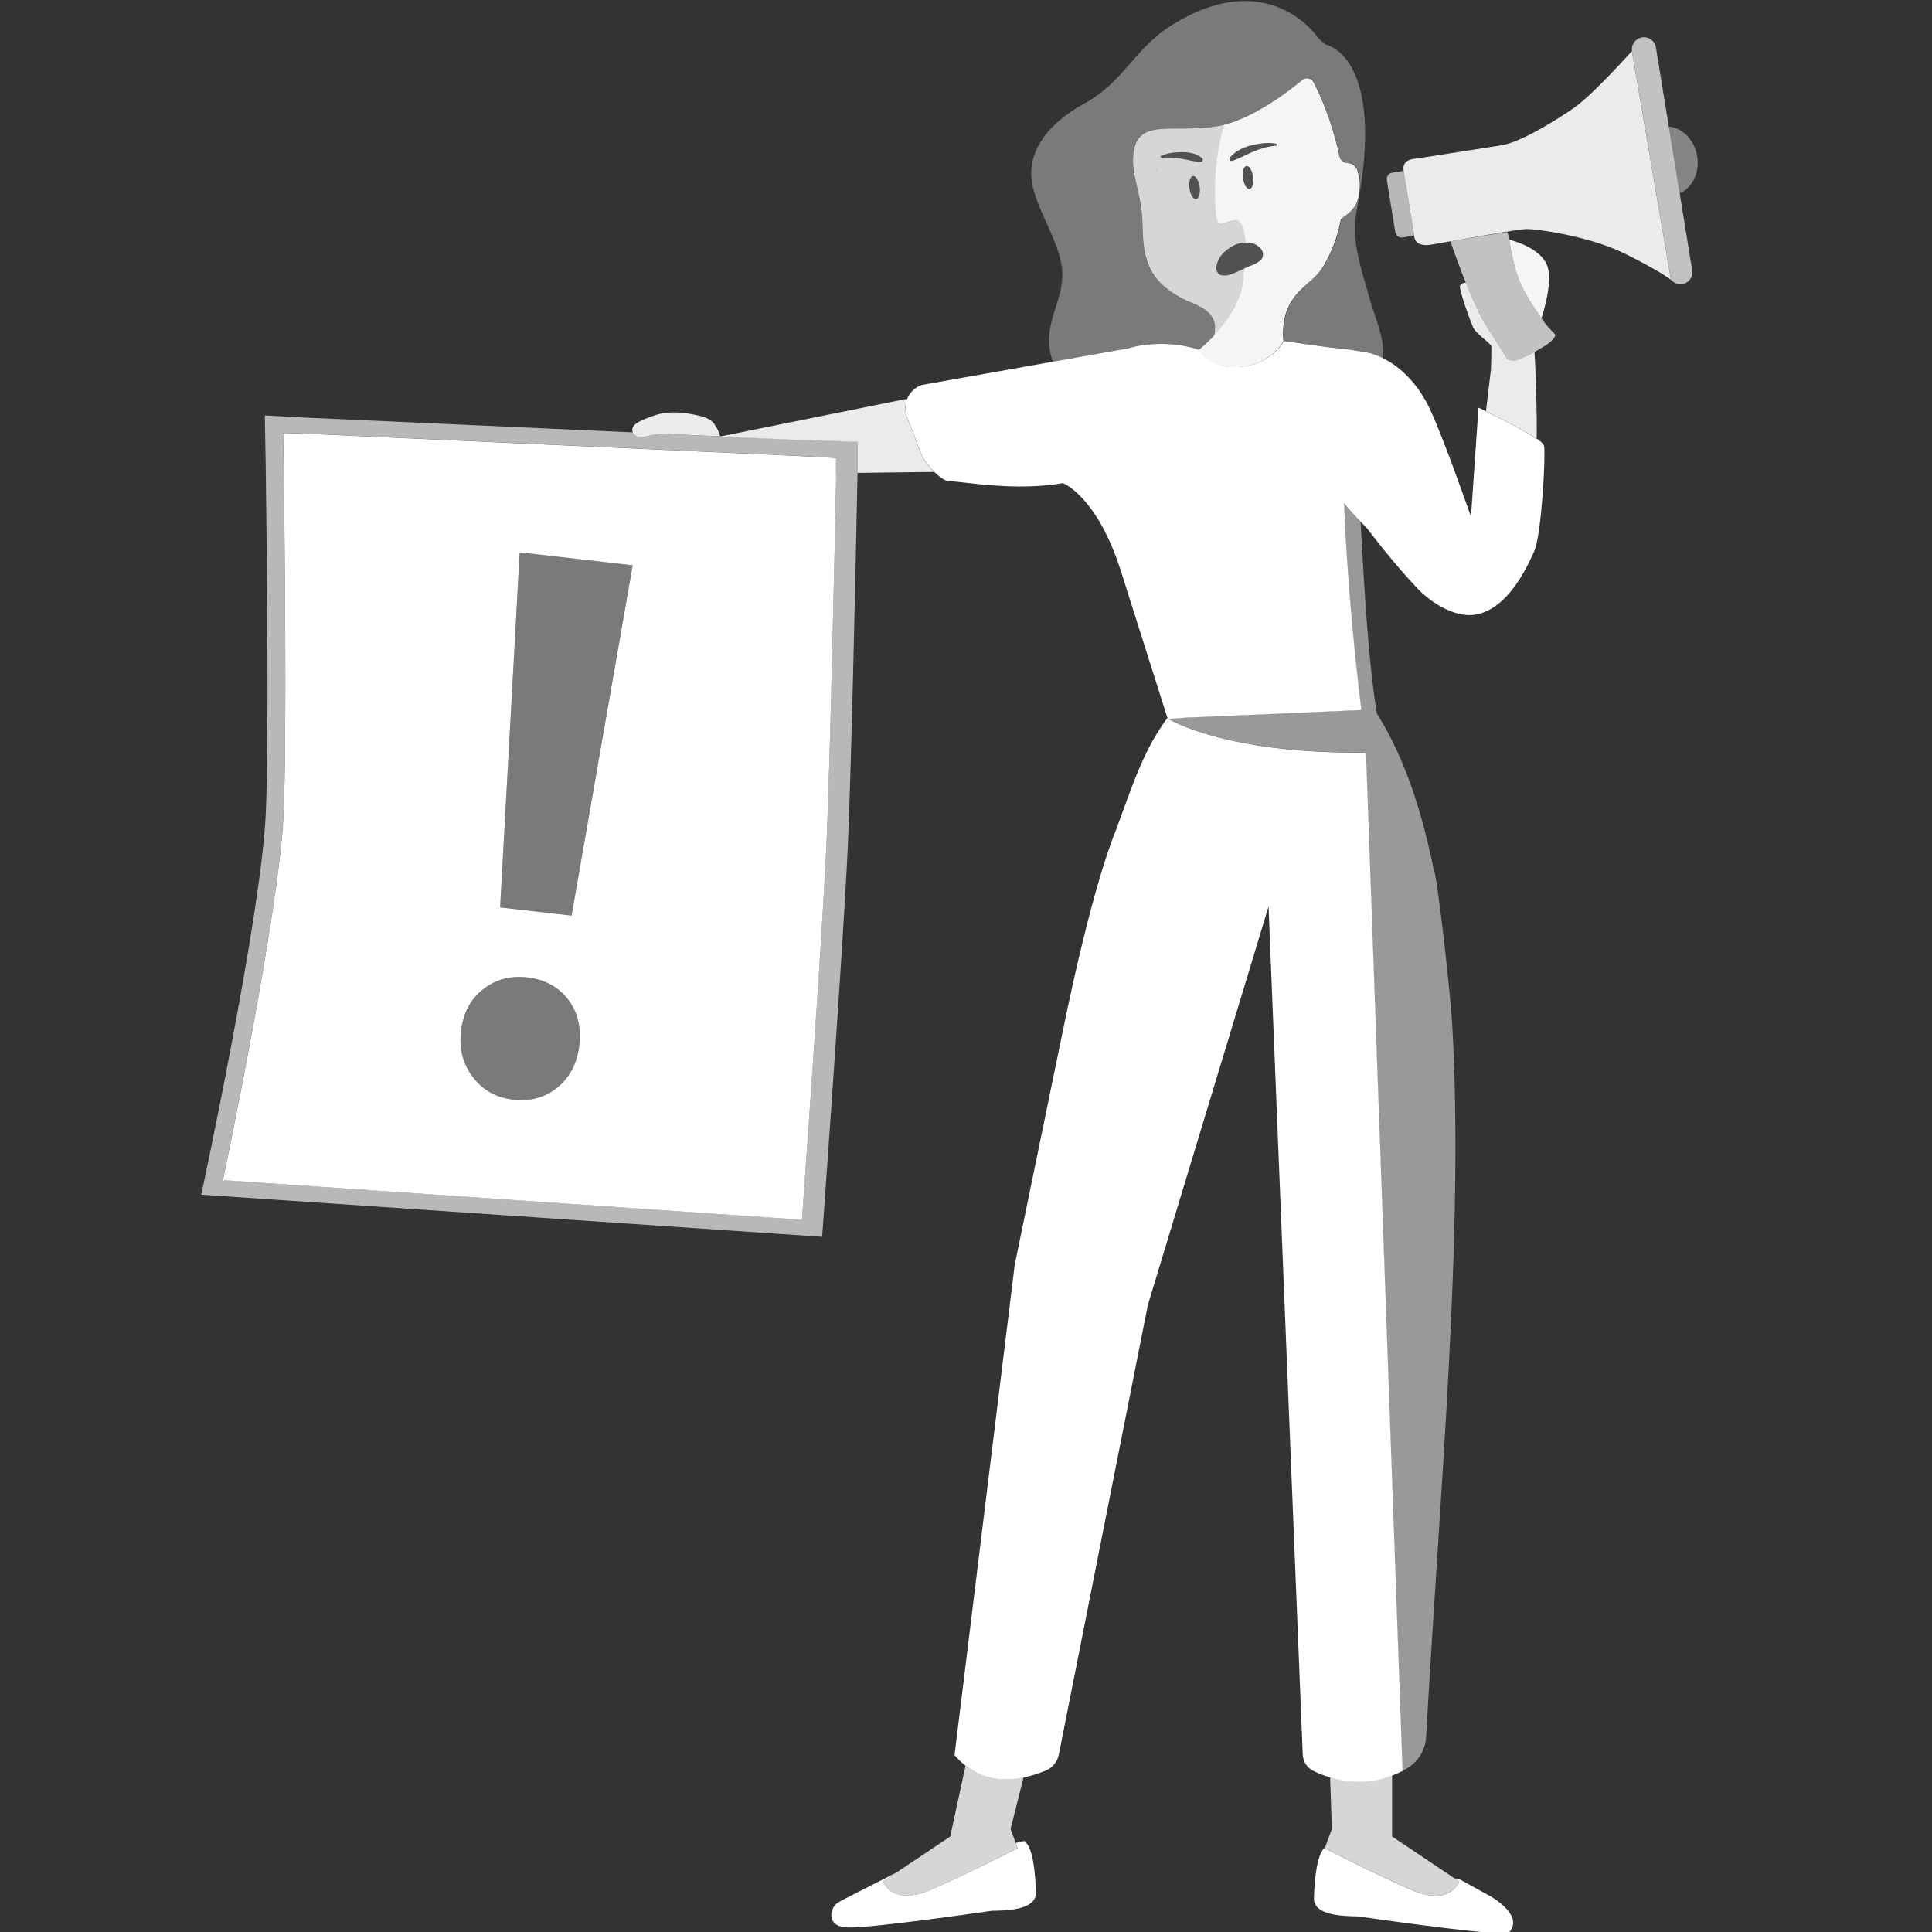 <svg viewBox="0 0 300 300" xmlns="http://www.w3.org/2000/svg"><rect x="0" y="0" width="300" height="300" fill="#333333" stroke="none"/><g fill="#fff"><path d="m 111.12 66.19 c -.38 -.89 -1.42 -1.36 -2.38 -1.59 -2.31 -.56 -4.77 -.86 -7.02 -.12 -.91 .3 -2.01 .69 -2.84 1.22 -.63 .4 -.82 .98 -.64 1.44 .16 .43 .64 .75 1.38 .73 .5 -.01 .98 -.16 1.47 -.26 .72 -.16 1.42 -.23 2.12 -.24 l 1.09 .05 7.51 .34 c -.15 -.63 -.39 -1.15 -.69 -1.57 z" opacity=".9"/><path d="m 129.82 73.45 v -2.34 h -.01 l -5.72 -.3 -17.92 -.81 -58.21 -2.63 -3.99 -.13 .06 3.45 c .15 10.85 .53 43.99 0 55.8 -.7 15.38 -9.41 56.76 -9.41 56.76 l 89.91 6.16 s 3.12 -43.34 3.78 -57.8 c .58 -12.61 1.3 -46.3 1.52 -57.12 v -1.02 z m -39.86 88.81 c -.32 2.78 -1.44 4.97 -3.35 6.56 -1.92 1.59 -4.23 2.24 -6.93 1.93 -2.63 -.3 -4.71 -1.47 -6.25 -3.5 s -2.16 -4.4 -1.85 -7.1 c .32 -2.79 1.45 -4.96 3.41 -6.51 1.95 -1.55 4.24 -2.17 6.86 -1.87 2.7 .31 4.81 1.44 6.32 3.38 s 2.1 4.31 1.79 7.1 z m -1.21 -20.09 l -11.09 -1.27 3.04 -55.13 17.54 2.01 -9.49 54.4 z"/><path d="m 111.89 67.76 h -.08 l -7.51 -.34 -1.09 -.05 c -.7 0 -1.4 .08 -2.12 .24 -.49 .11 -.97 .25 -1.47 .26 -.74 .02 -1.22 -.3 -1.38 -.73 l -51.21 -2.31 -5.91 -.32 .14 7.79 c .19 13.97 .51 43 .01 54.06 -.73 16.03 -10.02 59.15 -10.02 59.15 l 96.41 6.54 s 3.28 -45.17 3.97 -60.25 c .58 -12.61 1.27 -45.44 1.52 -58.05 v -5.19 l -9.69 -.3 -11.58 -.52 z m 17.92 3.34 h .01 v 3.37 c -.22 10.83 -.94 44.51 -1.52 57.12 -.66 14.47 -3.78 57.8 -3.78 57.8 l -89.91 -6.16 s 8.72 -41.38 9.41 -56.76 c .54 -11.81 .15 -44.95 0 -55.8 l -.06 -3.45 3.99 .13 58.21 2.63 17.92 .81 5.72 .3 z" opacity=".65"/><path d="m 206.54 275.98 l .27 8.03 -1.05 2.83 -.05 .14 s 1.06 .55 2.7 1.37 c .82 .41 1.78 .89 2.84 1.41 .35 .17 .71 .35 1.08 .52 1.1 .53 2.27 1.09 3.44 1.63 .61 .28 1.21 .56 1.81 .83 .34 .16 .69 .31 1.02 .46 .21 .09 .43 .19 .64 .28 .24 .11 .47 .19 .7 .28 .21 .08 .42 .15 .62 .21 .4 .12 .78 .22 1.13 .28 .03 .01 .05 .01 .08 .01 .34 .06 .67 .1 .96 .11 .25 .01 .48 -.01 .71 -.03 .06 -.01 .11 -.01 .16 -.02 .21 -.03 .42 -.06 .6 -.11 .37 -.1 .69 -.24 .96 -.41 .15 -.09 .29 -.19 .41 -.29 .17 -.14 .31 -.28 .43 -.41 l .03 -.03 c .12 -.14 .22 -.27 .3 -.39 .19 -.29 .27 -.5 .27 -.5 l -.54 -.37 -.22 -.15 -9.68 -6.49 v -9.51 c -3.19 1.23 -6.39 1.31 -9.62 .32 z" opacity=".8"/><path d="m 155.25 276.25 c -1.43 -.11 -2.75 -.52 -3.99 -1.21 -.26 -.14 -.51 -.3 -.75 -.47 -.19 -.13 -.39 -.25 -.58 -.4 l -2.38 11.01 -4.65 3.11 -3.71 2.48 -2.06 1.38 s .02 .05 .05 .11 c .02 .04 .04 .09 .07 .15 .05 .09 .1 .19 .19 .31 .11 .16 .26 .34 .44 .53 s .41 .37 .68 .53 c .14 .08 .28 .16 .45 .23 .48 .21 1.08 .34 1.8 .34 h .05 c .44 0 .93 -.06 1.47 -.18 .35 -.08 .71 -.17 1.1 -.3 .34 -.11 .7 -.25 1.07 -.41 .56 -.24 1.14 -.5 1.72 -.76 s 1.17 -.53 1.76 -.8 c 1.17 -.54 2.34 -1.1 3.44 -1.63 .46 -.22 .91 -.44 1.34 -.65 s .85 -.42 1.24 -.61 .77 -.38 1.12 -.56 c 1.76 -.88 2.9 -1.48 2.9 -1.48 l -.19 -.5 -.11 -.29 -.8 -2.17 2.02 -8.04 c -1.3 .28 -2.53 .37 -3.71 .28 z" opacity=".8"/><path d="m 186.01 28.05 c -.08 -.18 -.18 -.34 -.28 -.45 -.1 -.12 -.21 -.2 -.32 -.23 -.05 -.02 -.11 -.02 -.16 -.02 -.11 .01 -.21 .08 -.29 .18 s -.15 .24 -.2 .42 c -.03 .09 -.05 .18 -.06 .28 -.03 .2 -.04 .42 -.03 .65 .01 .12 .02 .24 .03 .36 s .04 .24 .06 .36 c .05 .23 .12 .44 .2 .62 s .18 .34 .28 .45 .21 .2 .32 .23 c .05 .02 .11 .02 .16 .02 s .11 -.03 .15 -.06 c .14 -.09 .26 -.28 .33 -.54 .03 -.09 .05 -.18 .06 -.28 .03 -.2 .04 -.42 .03 -.65 -.01 -.12 -.02 -.24 -.03 -.36 -.05 -.37 -.14 -.71 -.27 -.98 z" opacity=".15"/><path d="m 192.3 42.1 l -.64 .3 c -.5 .21 -1.07 .46 -1.93 .35 -.1 -.01 -.19 -.04 -.29 -.09 -.47 -.25 -.71 -.92 -.53 -1.49 l .16 -.49 c .19 -.59 .56 -1.09 1.03 -1.53 .48 -.42 1.02 -.84 1.66 -1.12 .36 -.17 .75 -.27 1.16 -.33 .19 -.03 .38 -.03 .57 -.04 -.05 -.78 -.17 -1.55 -.4 -2.31 -.14 -.44 -.35 -.92 -.79 -1.08 -.32 -.12 -.67 -.03 -1 .04 -.43 .1 -1.46 .48 -1.88 .31 -.4 -.17 -.48 -.86 -.51 -1.22 -.49 -4.7 -.07 -9.5 1.24 -14.04 -.2 .05 -.39 .09 -.59 .13 -.59 .12 -1.18 .21 -1.76 .27 -.58 .07 -1.15 .11 -1.7 .14 -.45 .02 -.88 .04 -1.31 .04 -.21 0 -.43 .01 -.63 .01 -.42 0 -.83 0 -1.22 0 -.2 0 -.39 0 -.59 0 -.38 0 -.76 .01 -1.12 .02 s -.7 .03 -1.03 .06 -.64 .07 -.94 .13 c -.45 .09 -.86 .21 -1.22 .37 -.37 .17 -.69 .39 -.97 .67 -.09 .09 -.18 .19 -.26 .3 -.17 .22 -.31 .46 -.43 .74 -.18 .42 -.31 .91 -.38 1.5 -.07 .58 -.09 1.26 -.04 2.04 .02 .26 .05 .53 .09 .8 .05 .34 .11 .69 .19 1.05 .21 .98 .49 2.05 .73 3.26 .16 .81 .29 1.68 .37 2.62 .04 .47 .06 .97 .07 1.48 .02 1.74 .13 3.27 .46 4.64 .27 1.1 .67 2.08 1.27 2.99 .15 .23 .31 .45 .49 .67 .13 .16 .27 .32 .42 .48 .59 .63 1.3 1.22 2.17 1.78 .65 .42 1.38 .82 2.21 1.21 .19 .09 .48 .2 .81 .33 .27 .11 .57 .25 .88 .4 .66 .33 1.34 .76 1.84 1.38 l .01 .01 c .09 .12 .18 .25 .26 .38 .01 .01 .02 .02 .02 .04 .07 .13 .13 .26 .19 .4 .01 .02 .02 .04 .03 .06 .05 .14 .09 .28 .12 .44 .01 .03 .02 .05 .02 .08 .03 .15 .04 .3 .05 .46 0 .04 .01 .08 .01 .12 0 .15 -.01 .32 -.03 .49 -.01 .05 0 .1 -.01 .16 -.02 .16 -.06 .34 -.11 .51 -.02 .06 -.02 .12 -.04 .18 .23 -.26 .53 -.59 .85 -.97 .44 -.52 .93 -1.14 1.42 -1.86 s .97 -1.51 1.37 -2.37 c .17 -.37 .33 -.76 .47 -1.15 .1 -.29 .2 -.58 .28 -.88 .12 -.47 .21 -.96 .26 -1.45 .06 -.62 .14 -1.25 .21 -1.88 -.1 .05 -.19 .1 -.3 .14 l -.72 .33 z m -12.68 -15.66 c -.04 -.07 -.02 -.15 .03 -.2 z m 3.82 -1.8 c -.99 -.19 -2 -.22 -3.04 -.14 -.09 .01 -.18 -.06 -.18 -.15 -.01 -.08 .04 -.14 .11 -.17 1 -.41 2.11 -.56 3.21 -.56 .55 -.01 1.1 .06 1.64 .2 .53 .14 1.05 .36 1.48 .73 .14 .12 .15 .32 .04 .46 -.06 .08 -.16 .11 -.25 .12 h -.01 c -.55 0 -1.04 -.09 -1.53 -.19 z m 2.43 6.21 c -.05 .03 -.1 .05 -.15 .06 s -.11 0 -.16 -.02 c -.11 -.03 -.22 -.11 -.32 -.23 s -.19 -.27 -.28 -.45 -.15 -.39 -.2 -.62 c -.03 -.12 -.05 -.23 -.06 -.36 s -.03 -.24 -.03 -.36 c -.01 -.23 0 -.45 .03 -.65 .02 -.1 .04 -.19 .06 -.28 .05 -.17 .12 -.31 .2 -.42 .08 -.1 .18 -.17 .29 -.18 .05 -.01 .11 0 .16 .02 .11 .03 .22 .11 .32 .23 s .19 .27 .28 .45 c .12 .27 .22 .61 .27 .98 .02 .12 .03 .24 .03 .36 .01 .24 0 .46 -.03 .65 -.02 .1 -.04 .19 -.06 .28 -.08 .26 -.19 .45 -.33 .54 z" opacity=".8"/><path d="m 234.14 55.81 c -.03 -.02 -.06 -.03 -.09 -.06 l -3.71 -5.85 c -.03 -.05 -.05 -.11 -.08 -.16 -.41 -.8 -.8 -1.6 -1.15 -2.35 -.48 -1.01 -1 -2.24 -1.49 -3.48 -.41 -.03 -.93 .22 -.92 .58 .06 1.16 1.55 5.2 2.04 6.33 .47 1.08 2.85 2.54 2.84 2.98 .01 1.15 -.02 2.3 -.06 3.44 h .01 l -.79 6.6 -.01 .05 c 1.96 .94 5.94 2.91 7.88 4.26 v -.06 c .1 -3.13 -.15 -10.89 -.34 -13.45 -1.27 .72 -2.82 1.49 -3.68 1.38 -.13 -.02 -.28 -.11 -.44 -.23 z" opacity=".9"/><path d="m 194.44 26.77 c -.07 -.21 -.15 -.39 -.24 -.54 -.05 -.08 -.1 -.14 -.14 -.2 -.15 -.18 -.32 -.27 -.48 -.25 -.27 .04 -.47 .38 -.55 .87 -.02 .1 -.03 .2 -.03 .31 -.01 .21 0 .44 .03 .67 v .03 c .05 .37 .14 .71 .27 .98 .16 .36 .38 .62 .59 .68 .05 .02 .11 .02 .16 .02 .11 -.01 .21 -.08 .29 -.18 .12 -.15 .21 -.4 .26 -.69 .03 -.2 .04 -.42 .03 -.65 -.01 -.12 -.02 -.24 -.03 -.36 -.03 -.25 -.09 -.48 -.15 -.69 z" opacity=".15"/><path d="m 263.54 24.26 c -.41 -2.54 -2.29 -4.41 -4.41 -4.61 l 1.69 10.38 c 1.95 -.86 3.14 -3.23 2.72 -5.77 z" opacity=".4"/><path d="m 244.67 16.57 c -2.7 1.89 -8.39 5.47 -11.44 5.97 -3.06 .5 -13.41 2.1 -13.41 2.1 s -2.18 -.02 -1.87 1.89 l 1.64 10.04 s -.09 1.87 2.65 1.42 c 1.31 -.21 4.36 -.77 7.38 -1.29 1.9 -.33 3.76 -.64 5.18 -.86 1.06 -.16 1.88 -.27 2.24 -.27 1.61 -.02 9.74 1.07 15.34 3.85 5.6 2.79 7.09 4.04 7.09 4.04 l -.01 -.06 -6.06 -35.46 s -6.04 6.72 -8.74 8.61 z" opacity=".9"/><path d="m 262.76 41.95 l -1.94 -11.92 -1.69 -10.38 -2 -12.29 c -.17 -1.02 -1.13 -1.72 -2.16 -1.55 -1.02 .17 -1.72 1.13 -1.55 2.16 l 6.06 35.46 c .41 .5 1.05 .8 1.74 .69 1.02 -.17 1.72 -1.13 1.55 -2.16 z" opacity=".7"/><path d="m 239.37 49.39 c -.86 -1.11 -1.67 -2.42 -2.37 -3.64 -.76 -1.32 -1.36 -2.71 -1.75 -4.18 -.35 -1.31 -.63 -2.63 -.84 -3.98 -.02 -.13 -.03 -.26 -.04 -.39 h .01 c -.02 -.07 -.03 -.13 -.05 -.19 -.08 -.33 -.18 -.65 -.24 -.98 -1.27 .18 -2.96 .45 -4.52 .71 -2.31 .38 -4.35 .74 -4.35 .74 s .37 1.08 .93 2.6 c .41 1.12 .92 2.49 1.46 3.84 .49 1.24 1.01 2.46 1.49 3.48 .36 .75 .75 1.55 1.15 2.35 .03 .06 .05 .11 .08 .16 l 3.71 5.85 c .03 .03 .06 .03 .09 .06 .16 .12 .31 .21 .44 .23 .86 .1 2.42 -.67 3.68 -1.38 .55 -.31 1.06 -.62 1.42 -.83 1.18 -.71 2.02 -1.54 1.78 -1.94 -.18 -.28 -1.02 -.87 -2.09 -2.49 z" opacity=".7"/><path d="m 210.84 26.6 c -.17 -.41 -.39 -.74 -.67 -.96 -.14 -.11 -.29 -.2 -.46 -.25 -.07 -.02 -.13 -.02 -.2 -.03 s -.13 -.03 -.2 -.03 v -.01 -.01 c -.16 .01 -.31 -.02 -.45 -.06 s -.28 -.12 -.39 -.21 -.22 -.2 -.3 -.33 -.14 -.27 -.17 -.42 c -.3 -1.39 -.63 -2.68 -.99 -3.87 -.18 -.59 -.36 -1.16 -.54 -1.7 -.37 -1.08 -.74 -2.06 -1.09 -2.91 -.27 -.64 -.52 -1.22 -.76 -1.72 -.12 -.25 -.23 -.49 -.34 -.7 -.11 -.22 -.21 -.42 -.3 -.6 -.06 -.12 -.14 -.23 -.24 -.32 s -.2 -.16 -.32 -.21 c -.15 -.07 -.32 -.1 -.49 -.1 s -.34 .04 -.49 .12 c -.08 .04 -.15 .09 -.23 .15 -.19 .16 -.41 .34 -.65 .52 -.11 .09 -.21 .17 -.33 .26 s -.26 .2 -.39 .3 l -.01 .01 c -.26 .2 -.52 .41 -.82 .63 -.19 .14 -.4 .28 -.6 .43 -.27 .2 -.53 .39 -.83 .59 -.23 .16 -.48 .32 -.73 .48 -.28 .19 -.56 .38 -.86 .56 -.16 .1 -.32 .19 -.48 .29 -.11 .06 -.22 .13 -.33 .19 -.3 .18 -.6 .36 -.91 .53 -.28 .16 -.57 .3 -.86 .45 -.31 .16 -.62 .32 -.93 .46 -.3 .14 -.59 .26 -.89 .38 -.22 .09 -.45 .18 -.67 .27 -.09 .04 -.18 .07 -.27 .11 -.3 .11 -.6 .19 -.89 .28 -.22 .07 -.45 .16 -.67 .21 -1.31 4.54 -1.73 9.34 -1.24 14.04 .04 .36 .11 1.05 .51 1.22 .41 .17 1.45 -.21 1.88 -.31 .33 -.08 .68 -.16 1 -.04 .43 .16 .65 .64 .79 1.08 .23 .76 .35 1.53 .4 2.31 .11 -.01 .22 -.02 .34 -.02 .72 .03 1.46 .3 2.04 .98 .06 .07 .12 .16 .16 .25 .28 .56 .15 1.26 -.29 1.57 l -.13 .1 c -.55 .39 -.95 .56 -1.36 .7 -.31 .1 -.61 .25 -.92 .4 -.07 .63 -.14 1.25 -.21 1.88 -.05 .49 -.14 .98 -.26 1.45 -.08 .3 -.17 .59 -.28 .88 -.14 .4 -.29 .78 -.47 1.15 -.4 .86 -.88 1.66 -1.37 2.37 s -.99 1.34 -1.42 1.86 c -.33 .39 -.62 .72 -.85 .97 -.01 .02 -.01 .04 -.02 .06 l -.04 .04 c -.03 .03 -.07 .07 -.12 .12 -.11 .1 -.26 .25 -.46 .44 -.3 .28 -.69 .64 -1.16 1.05 -.16 .14 -.32 .28 -.5 .43 .85 1.33 2.39 2.56 5.18 2.65 4.93 .16 7.25 -2.76 8.01 -4.01 h -.01 c -.02 -.28 -.04 -.56 -.05 -.85 v -.14 c -.01 -.27 -.01 -.54 .01 -.82 0 -.02 0 -.04 0 -.06 .01 -.28 .04 -.57 .08 -.86 .01 -.06 .02 -.12 .03 -.19 .04 -.27 .09 -.55 .15 -.82 .01 -.02 .01 -.05 .01 -.07 .07 -.29 .16 -.58 .27 -.87 .03 -.07 .05 -.14 .08 -.21 .11 -.28 .23 -.56 .38 -.84 .01 -.02 .01 -.03 .02 -.04 .15 -.29 .33 -.57 .53 -.85 .05 -.07 .1 -.14 .15 -.21 .21 -.28 .44 -.57 .7 -.85 .77 -.83 1.69 -1.51 2.49 -2.3 .32 -.32 .63 -.65 .9 -1.01 .14 -.18 .27 -.37 .39 -.57 .33 -.55 .64 -1.12 .92 -1.7 .42 -.88 .8 -1.8 1.11 -2.75 s .56 -1.93 .75 -2.94 c .12 -.13 .26 -.26 .45 -.38 .69 -.44 1.42 -1.08 1.87 -1.92 .08 -.14 .14 -.28 .2 -.43 s .11 -.31 .15 -.47 c .07 -.28 .13 -.56 .17 -.84 .09 -.55 .12 -1.09 .1 -1.59 s -.09 -.97 -.21 -1.37 c -.04 -.15 -.09 -.3 -.15 -.44 z m -16.26 1.87 c -.05 .3 -.14 .54 -.26 .69 -.08 .1 -.18 .17 -.29 .18 -.05 .01 -.11 0 -.16 -.02 -.22 -.07 -.43 -.32 -.59 -.68 -.12 -.27 -.22 -.61 -.27 -.98 v -.03 c -.03 -.23 -.04 -.46 -.03 -.67 .01 -.11 .02 -.21 .03 -.31 .08 -.49 .28 -.84 .55 -.87 .16 -.02 .33 .07 .48 .25 .05 .06 .1 .13 .14 .2 .09 .15 .18 .34 .24 .54 s .12 .44 .15 .69 c .02 .12 .03 .24 .03 .36 .01 .24 0 .46 -.03 .65 z m 3.53 -5.84 c -1.21 .11 -2.38 .43 -3.48 .9 -.55 .24 -1.08 .49 -1.62 .75 -.54 .25 -1.07 .5 -1.66 .7 h -.01 c -.17 .06 -.35 -.03 -.41 -.2 -.03 -.1 -.01 -.21 .05 -.29 .4 -.54 .94 -.93 1.51 -1.23 .57 -.31 1.18 -.54 1.81 -.69 .63 -.16 1.26 -.27 1.9 -.33 s 1.29 -.05 1.92 .07 c .09 .02 .15 .1 .14 .2 -.01 .08 -.08 .13 -.15 .14 z" opacity=".95"/><path d="m 240.42 41.84 c -.49 -2.5 -3.45 -3.89 -6.04 -4.63 h -.01 c .01 .13 .01 .26 .04 .39 .21 1.34 .49 2.67 .84 3.98 .39 1.48 .99 2.87 1.75 4.18 .7 1.22 1.51 2.53 2.37 3.64 .78 -2.52 1.46 -5.51 1.06 -7.55 z" opacity=".95"/><path d="m 140.84 64.78 c -.28 -.68 -.32 -1.38 -.21 -2.05 .05 -.28 .13 -.55 .24 -.81 l -28.76 5.8 c -.08 .02 -.16 .04 -.23 .06 l 11.58 .52 9.69 .3 v 4.83 l 11.9 -.15 c -.88 -.87 -1.66 -1.93 -1.92 -2.56 l -2.29 -5.93 z" opacity=".9"/><path d="m 208.9 83.09 c .5 8.74 1.28 17.48 2.34 26.19 l .01 .05 v .02 c .04 .29 .09 .6 .19 .87 h -.06 l -27.35 1.19 -2.65 .2 s 8.83 5.49 30.68 5.21 l 5.68 158.15 c 2.14 -.9 3.58 -2.94 3.71 -5.26 2.1 -38.1 5.96 -78.66 4.02 -111.12 -.44 -6.29 -2.37 -23.08 -2.89 -23.82 -.2 -.99 -.42 -1.95 -.64 -2.91 -1.88 -8.2 -4.52 -15.33 -8.15 -21.08 -1.28 -7.97 -1.9 -18.38 -2.52 -29.77 -.93 -.94 -2.14 -2.16 -2.61 -2.96 .08 1.68 .14 3.36 .24 5.05 z" opacity=".5"/><path d="m 231.66 294.58 l -4.86 -2.68 -.96 -.24 .22 .15 .54 .37 -.02 .04 c -.01 .03 -.04 .09 -.08 .16 -.04 .08 -.1 .19 -.18 .31 s -.18 .25 -.3 .39 l -.02 .03 c -.12 .14 -.26 .28 -.43 .41 -.12 .1 -.26 .2 -.41 .29 -.27 .16 -.59 .3 -.96 .41 -.19 .05 -.39 .09 -.6 .11 -.05 .01 -.11 .01 -.16 .02 -.22 .02 -.45 .04 -.71 .03 -.3 -.01 -.62 -.05 -.96 -.11 -.03 -.01 -.05 -.01 -.08 -.01 -.35 -.07 -.73 -.16 -1.13 -.28 -.2 -.06 -.41 -.13 -.63 -.21 s -.44 -.17 -.68 -.27 l -.02 -.01 c -.21 -.09 -.43 -.19 -.64 -.28 -.34 -.15 -.68 -.3 -1.02 -.46 -.6 -.27 -1.21 -.55 -1.81 -.83 -1.17 -.54 -2.34 -1.1 -3.44 -1.63 -.37 -.18 -.73 -.35 -1.08 -.52 -1.05 -.51 -2.02 -.99 -2.84 -1.41 -1.64 -.82 -2.7 -1.37 -2.7 -1.37 l .05 -.14 c -1.23 1.02 -1.62 4.7 -1.72 7.86 -.08 2.68 4.21 2.83 6.89 2.87 0 0 18.29 2.67 22.18 2.59 .53 -.01 .95 -.08 1.3 -.18 2.2 -2.6 -2.76 -5.4 -2.76 -5.4 z"/><path d="m 159 285.86 l -1.27 .32 .11 .29 .19 .5 s -1.15 .6 -2.91 1.48 c -.35 .18 -.73 .36 -1.12 .56 s -.81 .4 -1.24 .61 -.88 .43 -1.34 .65 c -1.1 .53 -2.27 1.09 -3.44 1.63 -.59 .27 -1.17 .54 -1.76 .8 s -1.16 .52 -1.72 .76 c -.38 .16 -.73 .3 -1.07 .41 -.39 .13 -.75 .23 -1.1 .3 -.54 .12 -1.03 .17 -1.47 .18 -.01 0 -.03 0 -.05 0 -.73 0 -1.32 -.14 -1.8 -.34 -.16 -.07 -.31 -.14 -.45 -.23 -.27 -.16 -.5 -.34 -.68 -.53 s -.33 -.37 -.44 -.53 c -.08 -.12 -.14 -.22 -.19 -.31 -.03 -.06 -.06 -.11 -.07 -.15 -.03 -.06 -.05 -.11 -.05 -.11 l 2.06 -1.38 -7.93 4.04 -1.02 .56 c -.83 .46 -1.34 1.51 -1.08 2.51 .21 .79 .88 1.39 2.63 1.42 3.89 .08 22.18 -2.59 22.18 -2.59 2.68 -.03 6.97 -.19 6.89 -2.87 -.1 -3.29 -.51 -7.17 -1.86 -8 z"/><path d="m 239.74 69.2 c -.04 -.26 -.47 -.64 -1.12 -1.09 h -.01 l -.01 -.01 v .06 c -1.94 -1.35 -5.92 -3.33 -7.88 -4.26 l .01 -.05 c -.7 -.34 -1.15 -.55 -1.15 -.55 l -1.15 16.69 c -.03 .03 -.05 .07 -.06 .1 -.83 -2.3 -4.18 -11.91 -6.27 -16.43 -1.9 -4.13 -4.75 -6.79 -7.46 -8.1 -.68 -.33 -1.35 -.59 -1.99 -.75 -.39 -.09 -.77 -.15 -1.15 -.19 l -.02 -.03 -1.18 -.18 h -.01 l -1.01 -.16 -.5 -.07 h -.01 l .01 .01 c -.01 -.01 -.03 -.01 -.05 -.01 -.79 -.08 -1.26 -.14 -2.41 -.25 l -6.95 -.96 c -.76 1.25 -3.08 4.17 -8.01 4.01 -2.79 -.09 -4.33 -1.32 -5.18 -2.65 -3.86 -1.4 -8.66 -.99 -10.88 -.26 l -11.78 2.09 -20.38 3.62 c -1.07 .36 -1.86 1.16 -2.26 2.13 -.11 .26 -.19 .53 -.24 .81 -.12 .67 -.07 1.37 .21 2.05 l 2.29 5.93 c .25 .62 1.04 1.68 1.92 2.56 .78 .78 1.64 1.41 2.24 1.44 .42 .02 .95 .07 1.56 .14 3.5 .38 9.91 1.27 16.19 .18 0 0 5.3 1.98 9.01 13.68 l .01 .03 7.21 22.75 c -3.9 5.2 -5.65 11.19 -8.1 17.69 -.37 .98 -3.61 8.61 -8.27 31.52 l -7.35 35.74 -9.34 76.11 c .55 .64 1.13 1.18 1.74 1.66 .19 .15 .38 .27 .58 .4 .25 .17 .5 .32 .75 .47 1.23 .69 2.56 1.09 3.99 1.21 1.17 .09 2.41 0 3.71 -.28 1.09 -.23 2.21 -.58 3.38 -1.06 1.05 -.43 1.82 -1.36 2.04 -2.47 l 13.82 -69.8 18.75 -61.91 5.31 131.71 c .04 1.08 .69 2.04 1.66 2.52 .88 .43 1.76 .76 2.63 1.03 3.22 1 6.43 .91 9.62 -.32 .53 -.21 1.06 -.43 1.59 -.7 l -5.68 -158.15 c -21.85 .28 -30.68 -5.21 -30.68 -5.21 l 2.65 -.2 27.35 -1.19 c -.07 -.32 -.11 -.65 -.14 -.89 -1.06 -8.73 -1.84 -17.48 -2.35 -26.24 -.1 -1.68 -.16 -3.36 -.24 -5.05 .48 .8 1.69 2.02 2.61 2.96 .47 .48 .88 .89 1.06 1.12 0 0 3.95 5.28 7.71 9.19 .22 .25 .64 .68 1.24 1.18 1.88 1.56 5.36 3.73 8.59 2.74 1.58 -.49 2.94 -1.51 4.08 -2.74 2.08 -2.23 3.45 -5.16 4.24 -6.91 1.18 -2.7 1.78 -15.04 1.54 -16.38 z"/><path d="m 217.95 26.53 l -1.81 .3 c -.53 .09 -.88 .58 -.8 1.11 l 1.33 8.14 c .09 .53 .58 .88 1.11 .8 l 1.81 -.3 -1.64 -10.04 z" opacity=".65"/><path d="m 210.64 32.83 c 4.78 -24.31 -4.82 -25.92 -4.82 -25.92 s -.7 -.55 -1.25 -1.17 c 0 0 -7.54 -11.15 -22.47 -1.93 -6.05 3.74 -7.52 8.86 -13.67 12.23 s -9.34 8.02 -7.99 13.23 c 1.02 3.94 3.43 7.38 4.3 11.38 1.05 4.81 -1.96 7.89 -1.85 12.56 .03 1 .23 2.03 .62 2.95 l 11.78 -2.09 c 2.22 -.73 7.02 -1.14 10.88 .26 .17 -.15 .34 -.29 .5 -.43 .47 -.41 .87 -.78 1.16 -1.05 .2 -.19 .35 -.33 .46 -.44 .05 -.05 .09 -.09 .12 -.12 l .04 -.04 c .03 -.09 .03 -.16 .05 -.24 .04 -.17 .08 -.35 .11 -.51 .01 -.05 .01 -.1 .01 -.16 .02 -.17 .03 -.33 .03 -.49 0 -.04 -.01 -.08 -.01 -.12 -.01 -.16 -.02 -.32 -.05 -.46 -.01 -.03 -.02 -.06 -.02 -.08 -.03 -.15 -.07 -.3 -.12 -.44 -.01 -.02 -.02 -.04 -.03 -.06 -.06 -.14 -.12 -.28 -.19 -.4 -.01 -.01 -.02 -.02 -.02 -.04 -.08 -.13 -.16 -.26 -.26 -.38 l -.01 -.01 c -.5 -.63 -1.18 -1.06 -1.84 -1.38 -.31 -.15 -.61 -.29 -.88 -.4 -.33 -.13 -.62 -.24 -.81 -.33 -.83 -.39 -1.56 -.79 -2.21 -1.21 -.86 -.56 -1.58 -1.15 -2.17 -1.78 -.15 -.16 -.29 -.32 -.42 -.48 -.18 -.22 -.34 -.44 -.49 -.67 -.6 -.91 -1 -1.9 -1.27 -2.99 -.33 -1.37 -.45 -2.9 -.46 -4.64 -.01 -.51 -.03 -1 -.07 -1.48 -.08 -.95 -.21 -1.82 -.37 -2.62 -.24 -1.21 -.52 -2.28 -.73 -3.26 -.08 -.36 -.14 -.71 -.19 -1.05 -.04 -.27 -.07 -.54 -.09 -.8 -.05 -.78 -.03 -1.45 .04 -2.04 .07 -.58 .2 -1.08 .38 -1.5 .12 -.28 .26 -.52 .43 -.74 .08 -.11 .17 -.21 .26 -.3 .28 -.28 .6 -.5 .97 -.67 s .78 -.29 1.22 -.37 c .3 -.06 .61 -.1 .94 -.13 s .67 -.05 1.03 -.06 .73 -.02 1.12 -.02 h .59 1.22 c .21 0 .42 0 .63 -.01 .43 -.01 .86 -.02 1.31 -.04 .56 -.03 1.12 -.07 1.7 -.14 s 1.17 -.15 1.76 -.27 c .41 -.08 .83 -.22 1.25 -.34 .3 -.09 .59 -.17 .89 -.28 .09 -.03 .18 -.07 .27 -.11 .22 -.09 .45 -.17 .67 -.27 .3 -.12 .6 -.24 .89 -.38 .31 -.15 .62 -.31 .93 -.46 .29 -.15 .58 -.29 .86 -.45 .31 -.17 .61 -.35 .91 -.53 .11 -.07 .22 -.13 .33 -.19 .16 -.1 .32 -.19 .48 -.29 .3 -.19 .58 -.37 .86 -.56 .24 -.16 .49 -.32 .73 -.48 .29 -.2 .56 -.39 .83 -.59 .2 -.14 .41 -.29 .6 -.43 .3 -.22 .56 -.42 .82 -.63 l .01 -.01 c .13 -.1 .27 -.2 .39 -.3 .12 -.09 .22 -.17 .33 -.26 .23 -.19 .46 -.37 .65 -.52 .07 -.06 .15 -.11 .23 -.15 .16 -.08 .33 -.12 .49 -.12 s .33 .03 .49 .1 c .12 .05 .22 .12 .32 .21 s .18 .19 .24 .32 c .09 .18 .19 .38 .3 .6 s .22 .45 .34 .7 c .24 .51 .49 1.08 .76 1.72 .35 .86 .72 1.83 1.09 2.91 .18 .54 .36 1.11 .54 1.7 .35 1.19 .69 2.48 .99 3.87 .03 .15 .09 .3 .17 .42 s .18 .24 .3 .33 .25 .16 .39 .21 .3 .07 .45 .06 v .01 .01 c .07 0 .13 .02 .2 .03 s .14 .01 .2 .03 c .17 .05 .32 .14 .46 .25 s .26 .25 .37 .41 .21 .35 .3 .55 c .06 .14 .11 .28 .15 .44 .12 .41 .19 .87 .21 1.37 s -.01 1.04 -.1 1.59 c -.04 .28 -.1 .56 -.17 .84 -.04 .16 -.09 .32 -.15 .47 s -.13 .3 -.2 .43 c -.46 .84 -1.18 1.47 -1.87 1.92 -.19 .12 -.33 .25 -.45 .38 -.19 1 -.44 1.99 -.75 2.94 s -.68 1.87 -1.11 2.75 c -.28 .59 -.59 1.16 -.92 1.7 -.12 .2 -.25 .39 -.39 .57 -.27 .36 -.58 .69 -.9 1.01 -.81 .79 -1.72 1.47 -2.49 2.3 -.26 .28 -.49 .56 -.7 .85 -.05 .07 -.1 .14 -.15 .21 -.2 .28 -.38 .57 -.53 .85 -.01 .02 -.01 .03 -.02 .04 -.15 .28 -.27 .56 -.38 .84 -.03 .07 -.05 .14 -.08 .21 -.1 .29 -.2 .58 -.27 .87 -.01 .02 -.01 .05 -.01 .07 -.07 .28 -.12 .55 -.15 .82 -.01 .06 -.02 .12 -.03 .19 -.04 .29 -.06 .58 -.08 .86 v .06 c -.01 .28 -.01 .55 -.01 .82 v .14 c .01 .29 .03 .57 .05 .85 l 6.96 .96 c 1.15 .1 1.62 .16 2.41 .25 .02 0 .04 0 .05 .01 l -.01 -.01 h .01 l .5 .07 1.01 .16 h .01 l 1.18 .18 .02 .03 c .39 .04 .77 .1 1.15 .19 .64 .16 1.31 .42 1.99 .75 .03 .01 .06 .02 .09 .03 .32 -3.11 -1.33 -6.49 -2.13 -9.42 -1.18 -4.34 -2.87 -8.76 -1.97 -13.33 z" opacity=".35"/><path d="m 198.13 22.3 c -.63 -.11 -1.28 -.12 -1.92 -.07 -.64 .06 -1.28 .17 -1.9 .33 -.63 .15 -1.24 .38 -1.81 .69 s -1.11 .7 -1.51 1.23 c -.06 .08 -.08 .19 -.05 .29 .06 .17 .24 .26 .41 .2 h .01 c .6 -.2 1.13 -.45 1.66 -.7 .54 -.25 1.07 -.5 1.62 -.75 1.1 -.47 2.27 -.79 3.48 -.9 .07 -.01 .14 -.06 .15 -.14 .02 -.09 -.05 -.18 -.14 -.2 z" opacity=".15"/><path d="m 183.54 23.63 c -1.1 0 -2.21 .15 -3.21 .56 -.07 .03 -.11 .1 -.11 .17 .01 .09 .09 .16 .18 .15 1.04 -.08 2.05 -.05 3.04 .14 l 1.47 .3 c .49 .1 .98 .19 1.53 .19 h .01 c .09 0 .18 -.04 .25 -.12 .12 -.14 .1 -.34 -.04 -.46 -.44 -.37 -.95 -.59 -1.48 -.73 s -1.08 -.21 -1.64 -.2 z" opacity=".15"/><path d="m 195.85 38.62 c -.57 -.68 -1.32 -.95 -2.04 -.98 -.11 0 -.22 .02 -.34 .02 -.19 .01 -.38 .01 -.57 .04 -.4 .06 -.8 .16 -1.16 .33 -.63 .28 -1.18 .7 -1.66 1.12 -.47 .45 -.84 .94 -1.03 1.53 l -.16 .49 c -.18 .57 .06 1.23 .53 1.49 .09 .05 .19 .08 .29 .09 .86 .1 1.43 -.15 1.93 -.35 l .64 -.3 .72 -.33 c .1 -.05 .2 -.09 .3 -.14 .31 -.15 .6 -.3 .92 -.4 .41 -.14 .81 -.31 1.36 -.7 l .13 -.1 c .44 -.31 .56 -1.01 .29 -1.57 -.05 -.09 -.1 -.18 -.16 -.25 z" opacity=".15"/><path d="m 81.85 151.77 c -2.63 -.3 -4.92 .32 -6.86 1.87 -1.95 1.55 -3.09 3.72 -3.41 6.51 -.31 2.7 .31 5.07 1.85 7.1 s 3.62 3.2 6.25 3.5 c 2.7 .31 5.01 -.34 6.93 -1.93 1.91 -1.59 3.03 -3.79 3.35 -6.56 .32 -2.79 -.28 -5.16 -1.79 -7.1 s -3.62 -3.07 -6.32 -3.38 z" opacity=".35"/><path d="m 77.66 140.89 l 11.09 1.27 9.49 -54.39 -17.54 -2.01 z" opacity=".35"/></g></svg>